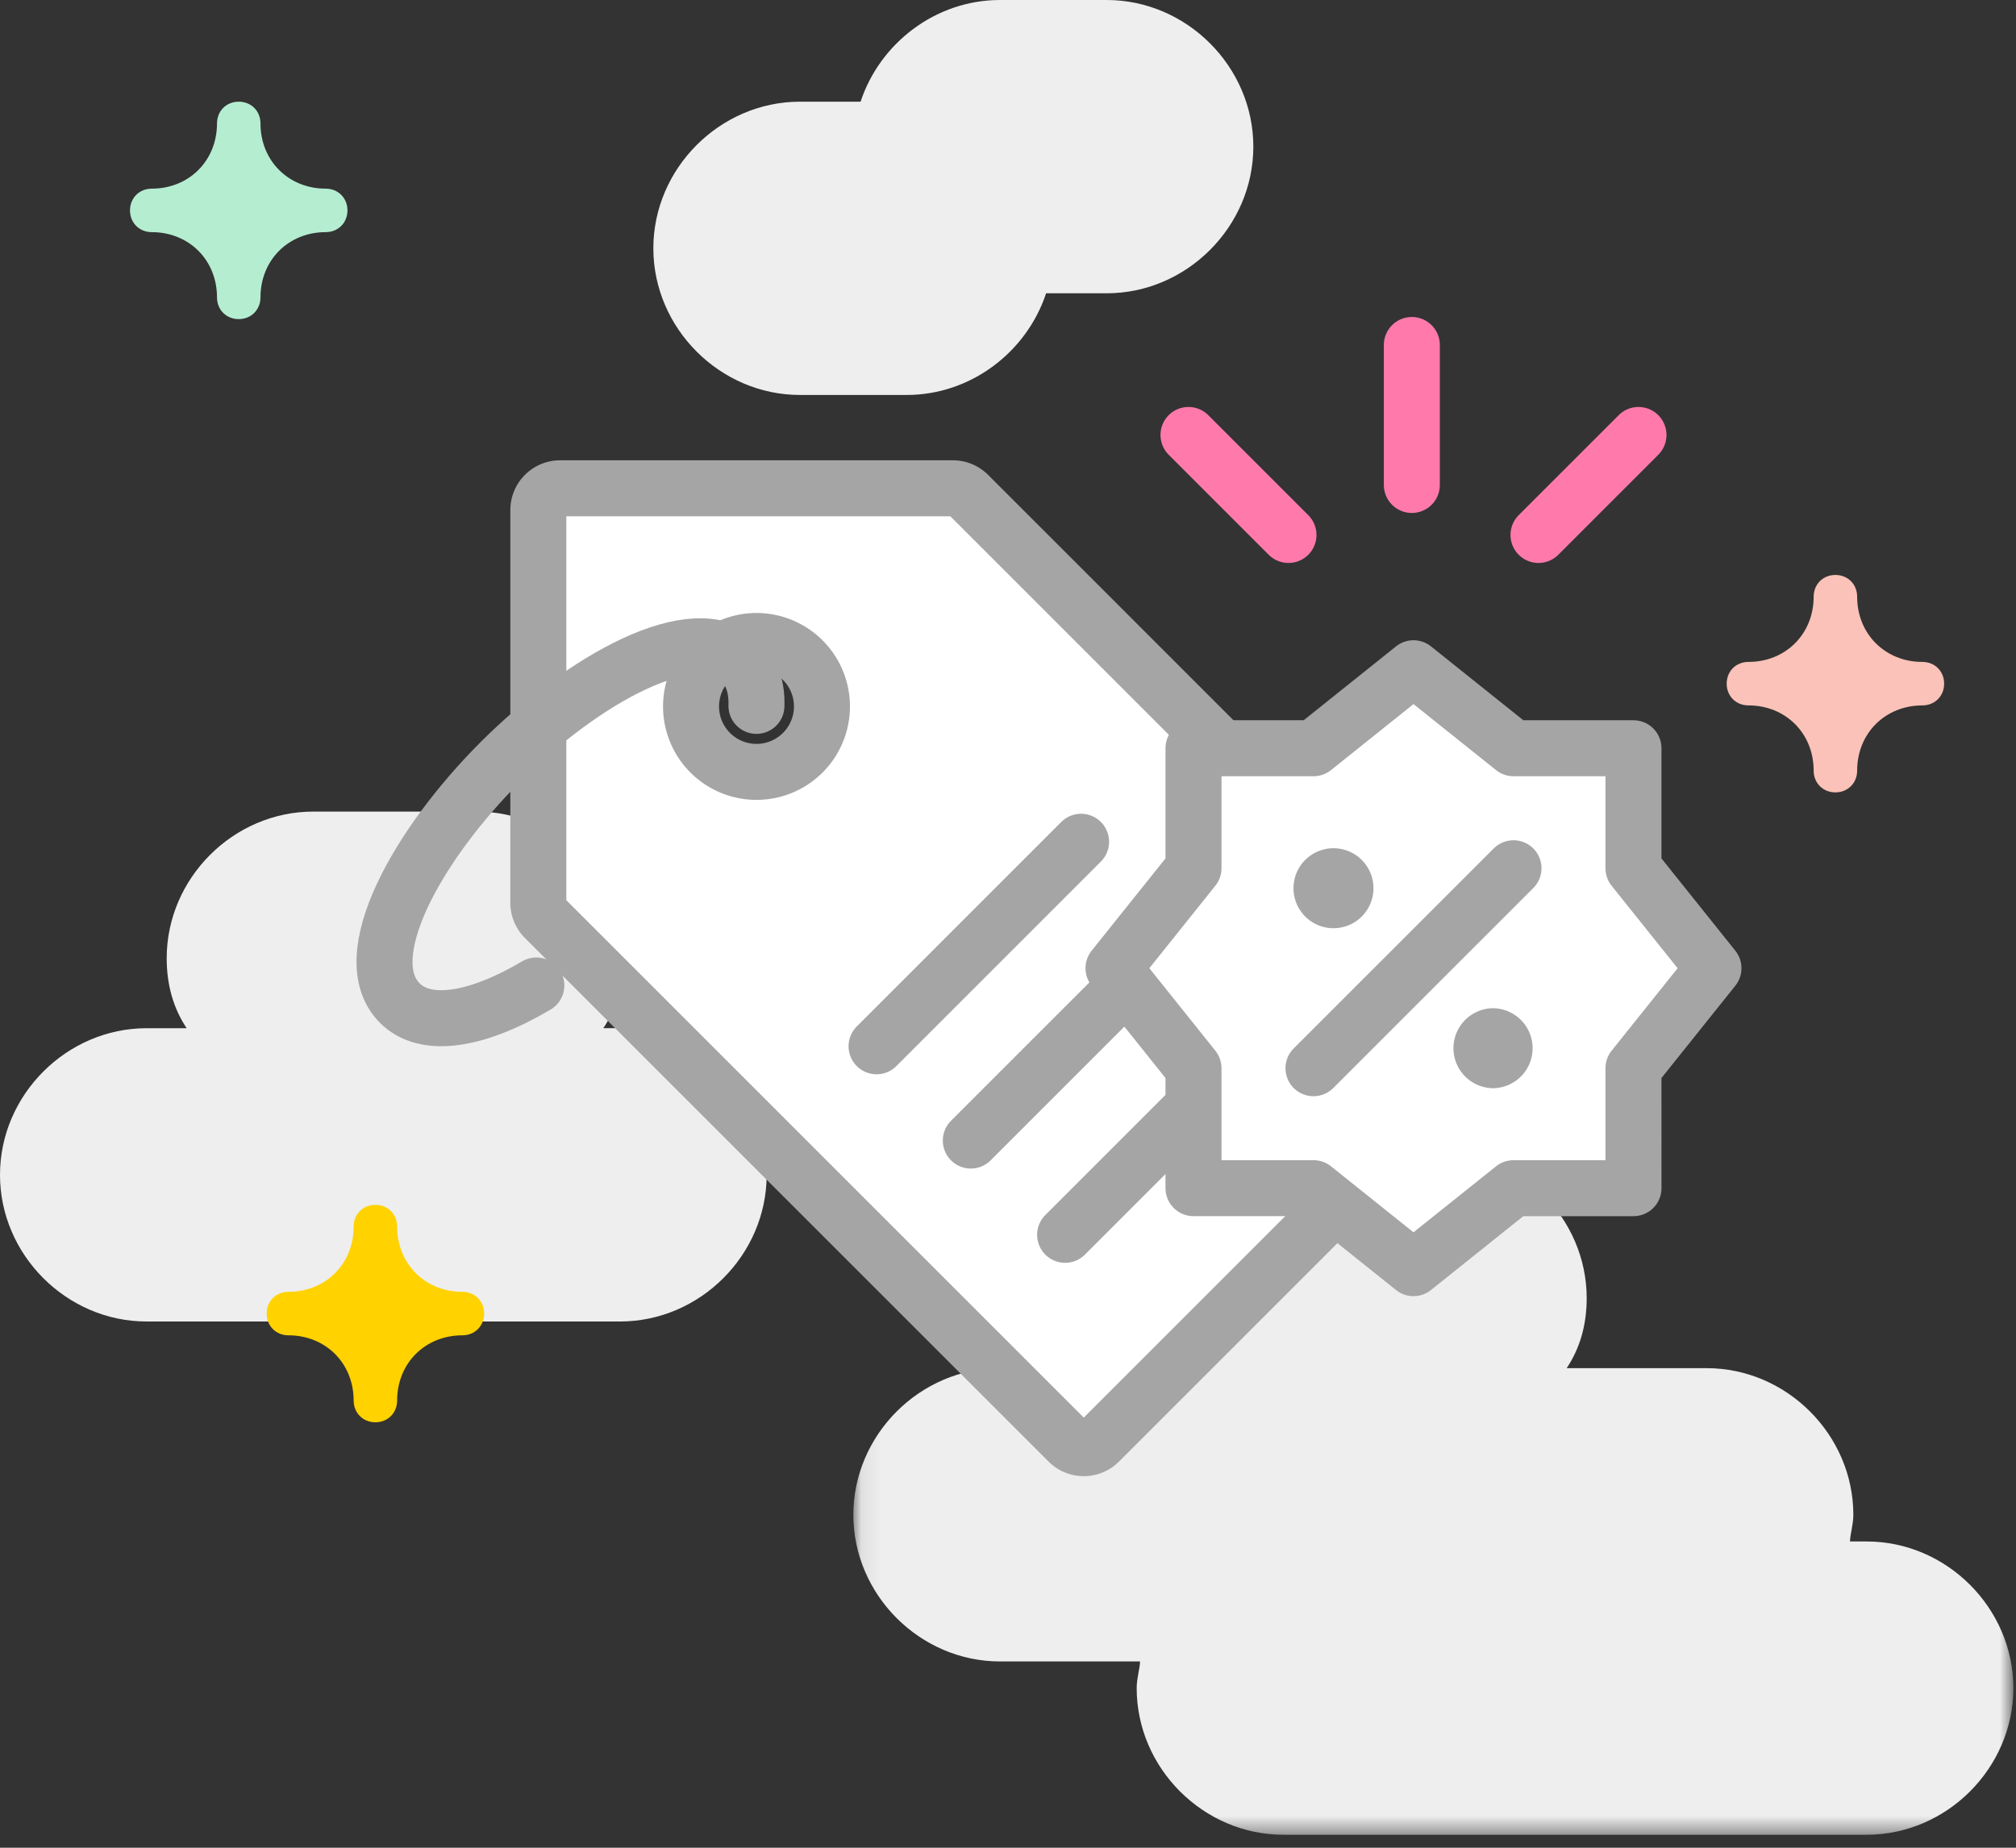 <svg xmlns="http://www.w3.org/2000/svg" xmlns:xlink="http://www.w3.org/1999/xlink" width="108" height="99" viewBox="0 0 108 99">
    <rect x="0" y="0" width="108" height="99" fill="#333333" stroke="none"/>
    <defs>
        <path id="a" d="M.072.893h62.142V37.5H.072z"/>
    </defs>
    <g fill="none" fill-rule="evenodd">
        <path fill="#FAC2B8" d="M98.325 30.805c-.664 0-1.165.5-1.165 1.165 0 1.997-1.498 3.495-3.495 3.495-.666 0-1.165.5-1.165 1.165 0 .666.5 1.165 1.165 1.165 1.997 0 3.495 1.498 3.495 3.495 0 .666.501 1.165 1.165 1.165.666 0 1.165-.5 1.165-1.165 0-1.997 1.5-3.495 3.495-3.495.666 0 1.165-.5 1.165-1.165 0-.666-.5-1.165-1.165-1.165-1.995 0-3.495-1.498-3.495-3.495 0-.666-.5-1.165-1.165-1.165"/>
        <g transform="translate(45.643 60.805)">
            <mask id="b" fill="#fff">
                <use xlink:href="#a"/>
            </mask>
            <path fill="#EEE" d="M54.358 21.786h-.893c0-.358.178-.893.178-1.429 0-4.286-3.571-7.857-7.857-7.857h-7.5c.715-1.072 1.072-2.322 1.072-3.75 0-4.286-3.572-7.857-7.857-7.857H17.929c-4.286 0-7.857 3.571-7.857 7.857 0 1.428.357 2.678 1.071 3.75H7.93C3.643 12.5.072 16.07.072 20.357s3.571 7.857 7.857 7.857h7.5c0 .357-.178.893-.178 1.429 0 4.285 3.571 7.857 7.857 7.857h31.25c4.285 0 7.857-3.572 7.857-7.857 0-4.286-3.572-7.857-7.857-7.857" mask="url(#b)"/>
        </g>
        <path fill="#EEE" d="M33.392 55.09h-1.071c.716-1.07 1.071-2.32 1.071-3.75 0-4.285-3.571-7.856-7.855-7.856h-8.752c-4.284 0-7.855 3.571-7.855 7.857 0 1.428.355 2.678 1.07 3.75H7.855c-4.284 0-7.855 3.571-7.855 7.857s3.571 7.857 7.855 7.857h25.358c4.287 0 7.858-3.571 7.858-7.857s-3.394-7.857-7.68-7.857M59.286 0c4.286 0 7.857 3.571 7.857 7.857s-3.571 7.857-7.857 7.857h-3.245c-1.035 3.136-4.021 5.448-7.469 5.448h-5.714c-4.286 0-7.857-3.571-7.857-7.857s3.571-7.857 7.857-7.857h3.245C47.138 2.311 50.123 0 53.572 0z"/>
        <path fill="#FFD200" d="M20.111 64.555c-.665 0-1.165.499-1.165 1.165 0 1.997-1.5 3.495-3.496 3.495-.664 0-1.164.499-1.164 1.165 0 .665.5 1.165 1.164 1.165 1.997 0 3.496 1.498 3.496 3.495 0 .665.5 1.165 1.165 1.165.664 0 1.164-.5 1.164-1.165 0-1.998 1.5-3.495 3.496-3.495.664 0 1.165-.5 1.165-1.165 0-.666-.5-1.165-1.165-1.165-1.997 0-3.496-1.498-3.496-3.495 0-.666-.5-1.165-1.164-1.165"/>
        <path fill="#B5EDD1" d="M12.789 5.448c-.664 0-1.164.5-1.164 1.165 0 1.997-1.5 3.495-3.496 3.495-.664 0-1.165.5-1.165 1.165 0 .666.5 1.165 1.165 1.165 1.997 0 3.496 1.498 3.496 3.495 0 .666.5 1.165 1.164 1.165.665 0 1.165-.5 1.165-1.165 0-1.997 1.5-3.495 3.496-3.495.664 0 1.164-.5 1.164-1.165s-.5-1.165-1.164-1.165c-1.997 0-3.496-1.498-3.496-3.495 0-.666-.5-1.165-1.165-1.165"/>
        <path fill="#FFF" d="M40.528 41.357a3.506 3.506 0 1 1-.002-7.013 3.506 3.506 0 0 1 .002 7.013m39.396 13.2l-28.05-28.052a1.17 1.17 0 0 0-.827-.343h-21.04c-.645 0-1.168.524-1.168 1.17v21.037c0 .311.123.61.342.827l28.052 28.052c.227.229.527.343.827.343.298 0 .598-.114.825-.343l21.04-21.04a1.166 1.166 0 0 0 0-1.651"/>
        <path stroke="#A5A5A5" stroke-linecap="round" stroke-linejoin="round" stroke-width="3" d="M40.528 41.357a3.506 3.506 0 1 1-.002-7.013 3.506 3.506 0 0 1 .002 7.013zm39.396 13.2l-28.05-28.052a1.17 1.17 0 0 0-.827-.343h-21.04c-.645 0-1.168.524-1.168 1.17v21.037c0 .311.123.61.342.827l28.052 28.052c.227.229.527.343.827.343.298 0 .598-.114.825-.343l21.04-21.04a1.166 1.166 0 0 0 0-1.651z"/>
        <path stroke="#A5A5A5" stroke-linecap="round" stroke-linejoin="round" stroke-width="3" d="M40.524 37.82c.038-1.196-.366-1.932-.807-2.373-2.446-2.446-8.48.947-12.918 5.382-4.433 4.436-7.826 10.47-5.38 12.916 1.36 1.363 4.055.979 7.313-.944"/>
        <path stroke="#FF7AAB" stroke-linecap="round" stroke-linejoin="round" stroke-width="3" d="M75.634 18.484v7.5M63.669 23.305l5.357 5.358M87.776 23.305l-5.357 5.358"/>
        <path stroke="#A5A5A5" stroke-linecap="round" stroke-linejoin="round" stroke-width="3" d="M46.958 56.059l10.957-10.958M52.008 61.11l10.957-10.957M57.06 66.161l10.957-10.957"/>
        <path fill="#FFF" d="M87.507 57.234l4.286-5.357-4.286-5.357V40.09H81.08l-5.357-4.286-5.357 4.286h-6.429v6.429l-4.286 5.357 4.286 5.357v6.428h6.429l5.357 4.286 5.357-4.285h6.428z"/>
        <path stroke="#A5A5A5" stroke-linecap="round" stroke-linejoin="round" stroke-width="3" d="M87.507 57.234l4.286-5.357-4.286-5.357V40.09H81.08l-5.357-4.286-5.357 4.286h-6.429v6.429l-4.286 5.357 4.286 5.357v6.428h6.429l5.357 4.286 5.357-4.285h6.428zM70.365 57.234L81.08 46.52"/>
        <path fill="#A5A5A5" d="M71.436 45.448a2.142 2.142 0 1 1 .001 4.285 2.142 2.142 0 0 1 0-4.285M80.007 54.02a2.143 2.143 0 0 1 0 4.285 2.142 2.142 0 0 1 0-4.286"/>
    </g>
</svg>
